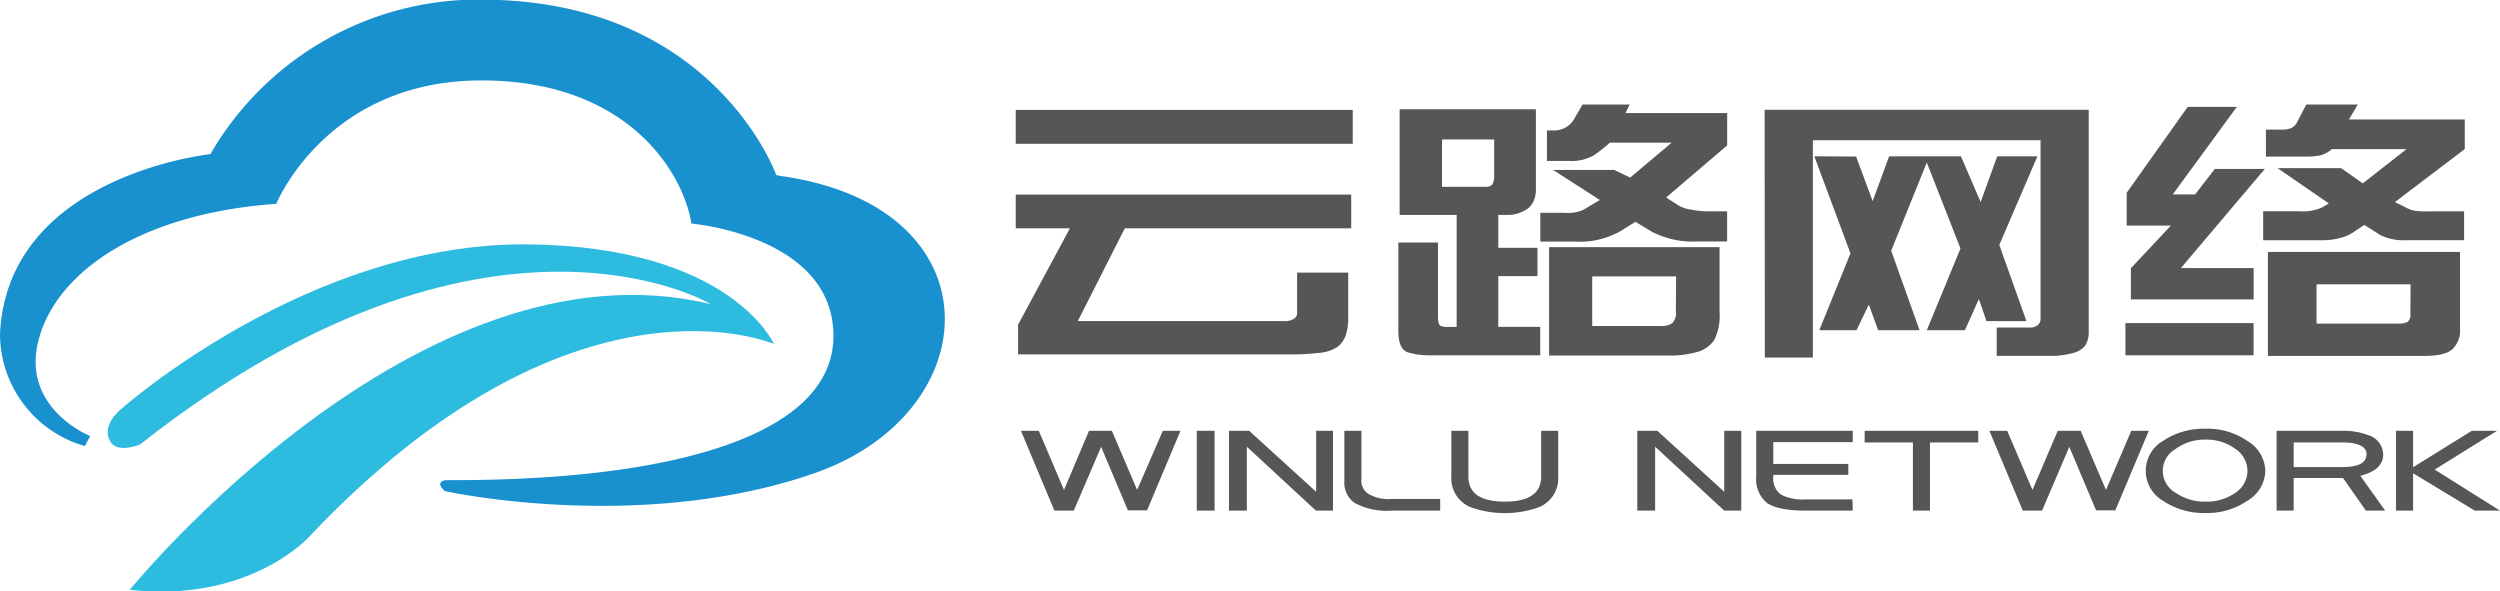 <svg id="图层_1" data-name="图层 1" xmlns="http://www.w3.org/2000/svg" viewBox="0 0 327.89 77.56"><defs><style>.cls-1{fill:#1991cf;}.cls-1,.cls-2{fill-rule:evenodd;}.cls-2{fill:#2ebbe0;}.cls-3{fill:#565657;}</style></defs><path class="cls-1" d="M25,74.69s-9.09-3.61-6.78-12.56,13.28-16.61,31.19-17.9c0,0,6.48-16,26.57-16.18,19.64-.14,26.86,12.27,27.87,18.77,0,0,18.63,1.59,18.63,14.73S101.12,80.61,71.66,80.47c0,0-1.59.14-.15,1.44,0,0,25.42,5.63,48.38-2.31s24.26-34.94-4.19-39l-.72-.14s-8-22.57-37.83-23A40.62,40.62,0,0,0,40.76,37.72S14.19,40.47,13.17,61.26A15.32,15.32,0,0,0,24.29,76Z" transform="translate(-13.17 -17.5)"/><path class="cls-2" d="M31.52,75.81s-2.79,1.14-3.78-.25-.25-3.12,1.39-4.47c0,0,24.65-21.89,53.35-21.54,26.62.31,32.2,13.07,32.2,13.07S88.38,51.14,53.62,88c0,0-7.81,8.6-23.43,6.86,0,0,37.94-46.72,76.2-37.47C106.39,57.36,77,39.94,31.52,75.81Z" transform="translate(-13.17 -17.5)"/><path class="cls-3" d="M146.39,31.92h44.2v4.44h-44.2Zm0,11.1h44v4.43h-29.7l-6.16,12.16h27a2.23,2.23,0,0,0,1.4-.33.89.89,0,0,0,.36-.65V53.25H190v5.94a7.77,7.77,0,0,1-.31,2.24A3.31,3.31,0,0,1,188.59,63a5.15,5.15,0,0,1-2.54.79,27.53,27.53,0,0,1-2.87.19H146.7V60.08l6.79-12.63h-7.1Z" transform="translate(-13.17 -17.5)"/><path class="cls-3" d="M196.57,49.31h5.2v9.76c0,.67.1,1,.32,1.15a1.77,1.77,0,0,0,.81.16h1.32V45.69h-7.48V31.83h17.87V42.48a3.61,3.61,0,0,1-.34,1.48,2.58,2.58,0,0,1-1.35,1.26,4.32,4.32,0,0,1-1.85.47h-1.39V50h5.14v3.72h-5.14v6.65h5.5v3.73H200.44a9.61,9.61,0,0,1-2.54-.36c-.89-.25-1.33-1.19-1.33-2.82Zm12.57-13.52H202.3V42h5.77a1,1,0,0,0,.84-.33,2.21,2.21,0,0,0,.23-1.18Zm7.73,4h8l2.11,1,5.44-4.58h-8.11a19.36,19.36,0,0,1-2.1,1.66,5.94,5.94,0,0,1-3.28.74l-2.87,0v-4h.9a3,3,0,0,0,2.69-1.54l1.08-1.86h6.18l-.55,1.12h13.34v4.24l-8,6.83,1.54,1A4.66,4.66,0,0,0,235,45a11.65,11.65,0,0,0,2.17.22h2.52v3.95h-3.8a11.81,11.81,0,0,1-6.1-1.29l-2.12-1.29-2.09,1.3a10.91,10.91,0,0,1-5.82,1.3h-4.57V45.41h3.25a4.77,4.77,0,0,0,2.48-.44L223,43.73Zm-.53,10.12H238.7v8.55a7,7,0,0,1-.7,3.64,4,4,0,0,1-2.2,1.56,13.72,13.72,0,0,1-4,.47H216.34ZM233,53.75H222v6.51h9a2.49,2.49,0,0,0,1.49-.37,1.78,1.78,0,0,0,.48-1.45Z" transform="translate(-13.17 -17.5)"/><path class="cls-3" d="M244.61,31.9h42.51l0,29.07a3.42,3.42,0,0,1-.38,1.72,2.68,2.68,0,0,1-1.51,1.06,10.61,10.61,0,0,1-3.45.42h-6.73l0-3.71h4.33a1.55,1.55,0,0,0,1.06-.33,1,1,0,0,0,.36-.77V35.9H250.94V64.39h-6.3Zm12,6.13,2.17,5.85L260.94,38h9.42l2.58,6,2.18-6h5.27l-5,11.62,3.56,10h-5.24l-1-2.9-1.83,4.09h-5l4.42-10.72-4.42-11.27-4.67,11.56,3.72,10.43h-5.43l-1.22-3.36-1.62,3.36h-4.88l4.09-10.08L251.13,38Z" transform="translate(-13.17 -17.5)"/><path class="cls-3" d="M291.93,64.1V59.87h16.81V64.1ZM298.14,43h2.93l2.58-3.34h6.56l-11,13h9.54v4.11h-16.1V52.68l5.24-5.59H292.1V42.78l8-11.26h6.44Zm23.11-9.83h15.19v3.88L327.28,44l1.42.71a4.08,4.08,0,0,0,1.05.41,10.93,10.93,0,0,0,1.91.1h4.69V49h-7.51a6.86,6.86,0,0,1-3.5-.68L323.26,47l-1.49,1a5.67,5.67,0,0,1-1.72.72,8.71,8.71,0,0,1-2.27.29H310v-3.8h4.83a6,6,0,0,0,2.91-.51l.87-.52-6.73-4.63h8.34l2.84,2,5.74-4.49H319a3.71,3.71,0,0,1-1.5.81,9,9,0,0,1-1.92.17h-5.22V34.5h2a3.23,3.23,0,0,0,1.33-.21,1.67,1.67,0,0,0,.72-.7l1.24-2.38h6.76ZM310.62,50.54h25.2V61.13a3.36,3.36,0,0,1-.84,2q-.86,1.05-3.87,1.05H310.62Zm18.71,4.25H317v5.15h10.72a2.46,2.46,0,0,0,1.24-.23,1.21,1.21,0,0,0,.35-1Z" transform="translate(-13.17 -17.5)"/><path class="cls-3" d="M168,74l-4.38,10.43H161.1l-3.51-8.32L154,84.47h-2.54L147.07,74h2.34l3.31,7.76L156,74h3l3.31,7.76L165.68,74Z" transform="translate(-13.17 -17.5)"/><path class="cls-3" d="M172.47,84.47h-2.34V74h2.34Z" transform="translate(-13.17 -17.5)"/><path class="cls-3" d="M188,84.47h-2.24l-9.06-8.38v8.38h-2.34V74H177L185.79,82V74H188Z" transform="translate(-13.17 -17.5)"/><path class="cls-3" d="M202.06,84.47h-6.34a8.89,8.89,0,0,1-4.87-1,3.23,3.23,0,0,1-1.36-2.86V74h2.24v6.33a2.09,2.09,0,0,0,.88,1.93,5.27,5.27,0,0,0,3.11.68h6.34Z" transform="translate(-13.17 -17.5)"/><path class="cls-3" d="M217.54,80.06a4.06,4.06,0,0,1-2.63,4,13.33,13.33,0,0,1-8.76,0,4.06,4.06,0,0,1-2.63-4V74h2.24v6c0,2.2,1.59,3.29,4.77,3.29s4.77-1.09,4.77-3.29V74h2.24Z" transform="translate(-13.17 -17.5)"/><path class="cls-3" d="M241.55,84.47h-2.24l-9.06-8.38v8.38h-2.34V74h2.63L239.31,82V74h2.24Z" transform="translate(-13.17 -17.5)"/><path class="cls-3" d="M256.17,84.47H250c-2.41,0-4.09-.33-5.07-1A4,4,0,0,1,243.51,80V74h12.66v1.49H245.75v2.86h9.84v1.43h-9.84V80a2.58,2.58,0,0,0,1,2.36A6.14,6.14,0,0,0,250,83h6.13Z" transform="translate(-13.17 -17.5)"/><path class="cls-3" d="M272.63,75.53H266.3v8.94h-2.24V75.53h-6.33V74h14.9Z" transform="translate(-13.17 -17.5)"/><path class="cls-3" d="M295,74l-4.39,10.43h-2.53l-3.51-8.32L281,84.47h-2.53L274.09,74h2.34l3.31,7.76L283.06,74h3l3.32,7.76L292.7,74Z" transform="translate(-13.17 -17.5)"/><path class="cls-3" d="M310.28,79.26a4.69,4.69,0,0,1-2.34,3.91,9.27,9.27,0,0,1-5.55,1.61,9.57,9.57,0,0,1-5.55-1.61,4.54,4.54,0,0,1,0-7.83,9.57,9.57,0,0,1,5.55-1.61,9.27,9.27,0,0,1,5.55,1.61A4.7,4.7,0,0,1,310.28,79.26Zm-2.34,0a3.51,3.51,0,0,0-1.55-2.86,6.33,6.33,0,0,0-3.9-1.24,6.43,6.43,0,0,0-4,1.24,3.29,3.29,0,0,0,0,5.71,6.66,6.66,0,0,0,4,1.18,6.55,6.55,0,0,0,3.9-1.18A3.49,3.49,0,0,0,307.94,79.26Z" transform="translate(-13.17 -17.5)"/><path class="cls-3" d="M326,84.47h-2.53l-3-4.28H314v4.28h-2.24V74h8.57a9.07,9.07,0,0,1,3.41.56,2.71,2.71,0,0,1,2,2.55c0,1.36-1,2.29-3,2.79Zm-2.43-7.32c0-1.08-1.07-1.62-3.22-1.62H314v3.23h6.33C322.46,78.76,323.53,78.22,323.53,77.15Z" transform="translate(-13.17 -17.5)"/><path class="cls-3" d="M341.06,84.47h-3.31l-8.09-4.9v4.9h-2.24V74h2.24v4.78l7.7-4.78h3.31l-8.18,5.09Z" transform="translate(-13.17 -17.5)"/></svg>